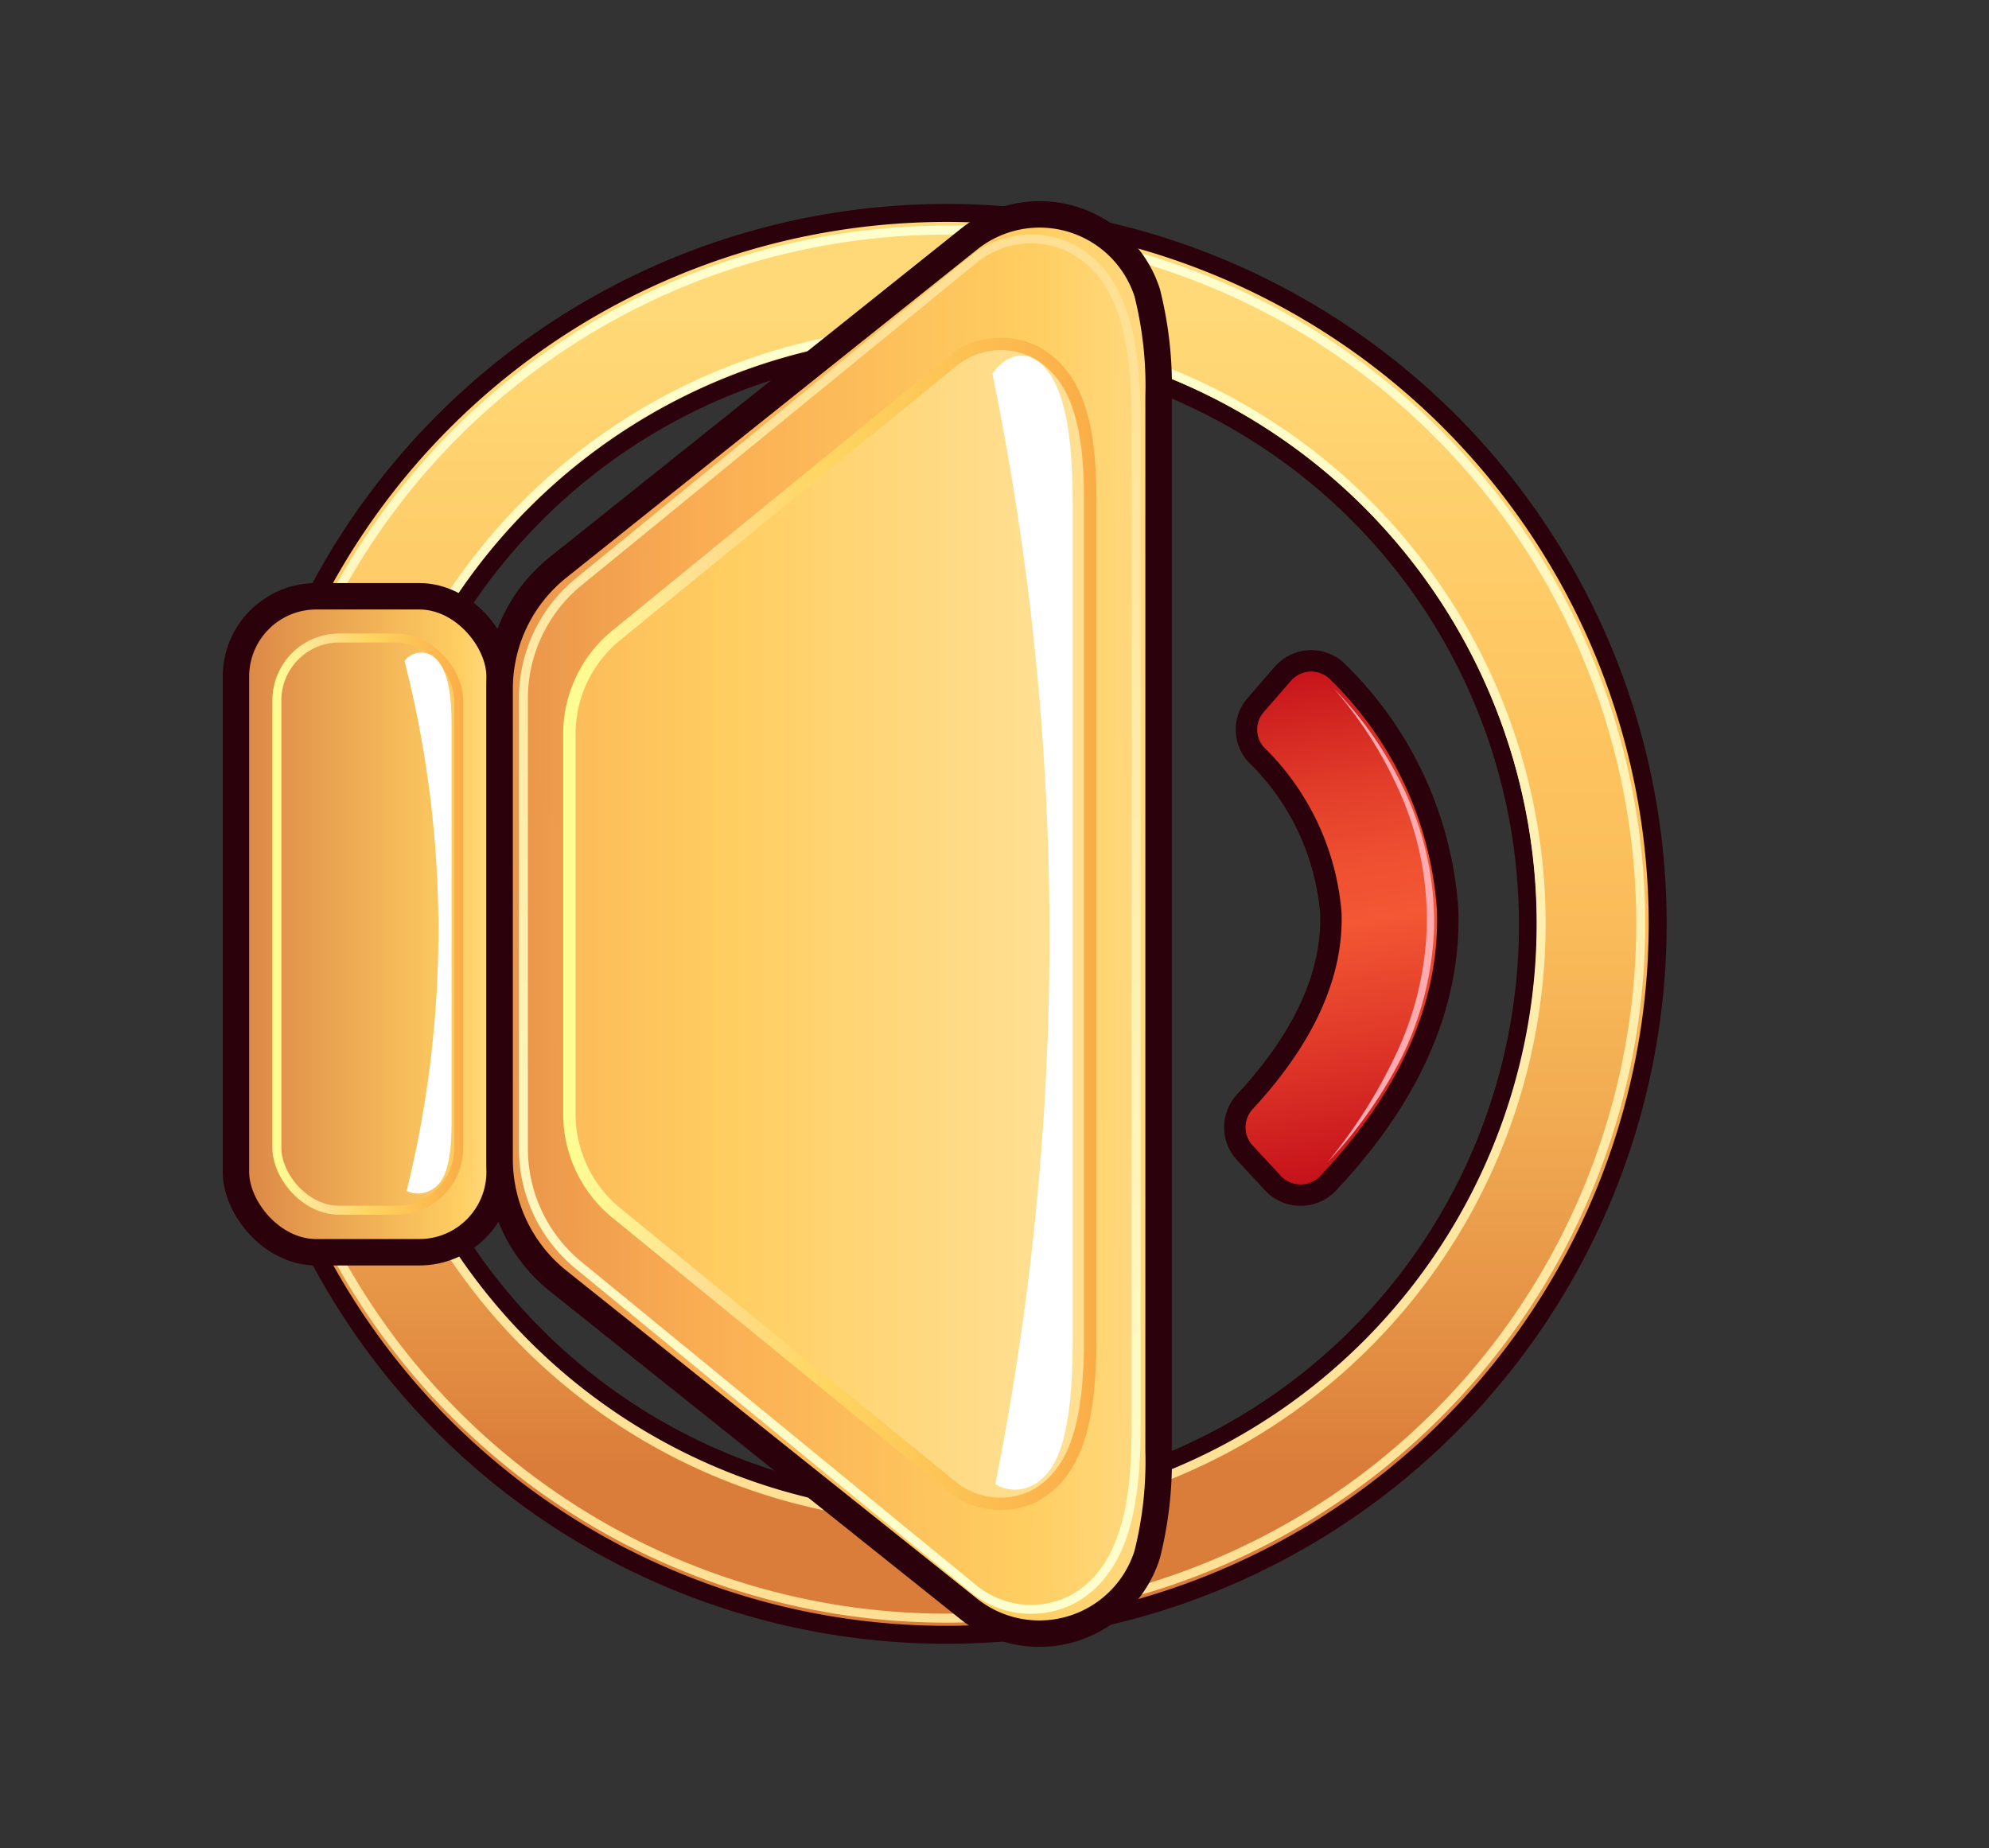 <svg id="Слой_1" data-name="Слой 1" xmlns="http://www.w3.org/2000/svg" xmlns:xlink="http://www.w3.org/1999/xlink" viewBox="0 0 75.28 69.96"><rect x="0" y="0" width="75.28" height="69.96" fill="#333333" stroke="none"/><defs><style>.cls-1,.cls-11,.cls-4,.cls-6{stroke:#2b010b;}.cls-1,.cls-10,.cls-11,.cls-2,.cls-3,.cls-4,.cls-5,.cls-6,.cls-8{stroke-miterlimit:10;}.cls-1{stroke-width:0.68px;fill:url(#Безымянный_градиент_6);}.cls-10,.cls-2,.cls-3,.cls-5,.cls-8{fill:none;}.cls-10,.cls-2{stroke-width:0.34px;}.cls-2{stroke:url(#Безымянный_градиент_258);}.cls-3{stroke-width:0.34px;stroke:url(#Безымянный_градиент_258-2);}.cls-4{fill:url(#Безымянный_градиент_241);}.cls-5{stroke-width:0.34px;stroke:url(#Безымянный_градиент_235);}.cls-6{fill:url(#Безымянный_градиент_240);}.cls-7{fill:url(#Безымянный_градиент_236);}.cls-8{stroke-width:0.47px;stroke:url(#Безымянный_градиент_235-2);}.cls-9{fill:#fff;}.cls-10{stroke:url(#Безымянный_градиент_258-3);}.cls-11{stroke-width:0.81px;fill:url(#Безымянный_градиент_310);}.cls-12{fill:#ffabaf;}</style><linearGradient id="Безымянный_градиент_6" x1="35.83" y1="8.07" x2="35.83" y2="61.88" gradientUnits="userSpaceOnUse"><stop offset="0.07" stop-color="#ffd977"/><stop offset="0.39" stop-color="#fdc25d"/><stop offset="0.5" stop-color="#fabc5a"/><stop offset="0.64" stop-color="#f1aa51"/><stop offset="0.81" stop-color="#e28c42"/><stop offset="0.88" stop-color="#da7d3a"/></linearGradient><linearGradient id="Безымянный_градиент_258" x1="35.83" y1="61.42" x2="35.83" y2="8.54" gradientUnits="userSpaceOnUse"><stop offset="0" stop-color="#ffdf92"/><stop offset="1" stop-color="#ffffce"/></linearGradient><linearGradient id="Безымянный_градиент_258-2" x1="35.83" y1="57.65" x2="35.83" y2="12.31" xlink:href="#Безымянный_градиент_258"/><linearGradient id="Безымянный_градиент_241" x1="25.83" y1="34.98" x2="5.73" y2="34.98" gradientUnits="userSpaceOnUse"><stop offset="0.24" stop-color="#ffecb6"/><stop offset="0.42" stop-color="#ffce61"/><stop offset="1" stop-color="#cc693b"/></linearGradient><linearGradient id="Безымянный_градиент_235" x1="10.31" y1="34.98" x2="17.52" y2="34.98" gradientUnits="userSpaceOnUse"><stop offset="0" stop-color="#ffff92"/><stop offset="0.26" stop-color="#ffdf92"/><stop offset="0.49" stop-color="#ffd661"/><stop offset="1" stop-color="#faad47"/></linearGradient><linearGradient id="Безымянный_градиент_240" x1="63.88" y1="35.07" x2="11.93" y2="34.88" gradientUnits="userSpaceOnUse"><stop offset="0.24" stop-color="#ffecb6"/><stop offset="0.48" stop-color="#ffce61"/><stop offset="0.72" stop-color="#faad53"/><stop offset="1" stop-color="#d97d42"/></linearGradient><linearGradient id="Безымянный_градиент_236" x1="39.39" y1="34.97" x2="16.84" y2="34.97" gradientUnits="userSpaceOnUse"><stop offset="0" stop-color="#ffdf92"/><stop offset="0.52" stop-color="#ffce61"/><stop offset="1" stop-color="#faad53"/></linearGradient><linearGradient id="Безымянный_градиент_235-2" x1="21.32" y1="34.98" x2="41.44" y2="34.98" xlink:href="#Безымянный_градиент_235"/><linearGradient id="Безымянный_градиент_258-3" x1="31.41" y1="8.87" x2="31.41" y2="61.09" xlink:href="#Безымянный_градиент_258"/><linearGradient id="Безымянный_градиент_310" x1="48.37" y1="25.16" x2="51.82" y2="44.71" gradientUnits="userSpaceOnUse"><stop offset="0" stop-color="#c40f1a"/><stop offset="0.08" stop-color="#ce1f1f"/><stop offset="0.25" stop-color="#e23d2a"/><stop offset="0.4" stop-color="#ef5031"/><stop offset="0.51" stop-color="#f35733"/><stop offset="0.71" stop-color="#e23c2a"/><stop offset="1" stop-color="#c40f1a"/></linearGradient></defs><title>Mute3</title><path class="cls-1" d="M35.83,61.88A26.91,26.91,0,1,1,62.74,35,26.93,26.93,0,0,1,35.83,61.88Zm0-48.87a22,22,0,1,0,22,22A22,22,0,0,0,35.83,13Z"/><path class="cls-2" d="M35.83,61.25A26.27,26.27,0,1,1,62.1,35,26.31,26.31,0,0,1,35.83,61.25Z"/><path class="cls-3" d="M35.83,57.48A22.5,22.5,0,1,1,58.33,35,22.53,22.53,0,0,1,35.83,57.48Z"/><rect class="cls-4" x="8.93" y="22.57" width="9.98" height="24.83" rx="3.04"/><rect class="cls-5" x="10.48" y="24.15" width="6.88" height="21.66" rx="2.36"/><path class="cls-6" d="M36.64,60.88,21.13,48.49a5.9,5.9,0,0,1-2.22-4.62V26.09a5.89,5.89,0,0,1,2.22-4.62L36.64,9.08a4.28,4.28,0,0,1,6.78,2,14.48,14.48,0,0,1,.43,3.93V54.91a14.48,14.48,0,0,1-.43,3.93A4.28,4.28,0,0,1,36.64,60.88Z"/><path class="cls-7" d="M40.4,55.38a3.06,3.06,0,0,1-4.58.76L23.3,45.89a4.85,4.85,0,0,1-1.75-3.73V27.8a4.83,4.83,0,0,1,1.75-3.73L35.83,13.81a3,3,0,0,1,4.4.49,8.12,8.12,0,0,1,1,4.58v32.2A8.73,8.73,0,0,1,40.4,55.38Z"/><path class="cls-8" d="M39.14,56.63A2.92,2.92,0,0,1,36,56.25L23.3,45.89a4.85,4.85,0,0,1-1.75-3.73V27.8a4.83,4.83,0,0,1,1.75-3.73L36,13.71a2.9,2.9,0,0,1,3.19-.38c1.7.91,2.07,3.06,2.07,5.55v32.2C41.21,53.57,40.84,55.71,39.14,56.63Z"/><path class="cls-9" d="M37.67,56.18A1.45,1.45,0,0,0,39.4,56c1-.79,1.2-3,1.2-5.42V19.18c0-2.43-.22-4.52-1.2-5.41-.59-.54-1.32-.35-1.84.37A105.92,105.92,0,0,1,37.67,56.18Z"/><path class="cls-9" d="M15.39,45.08a1,1,0,0,0,1-.08c.6-.37.7-1.42.7-2.58v-15c0-1.15-.13-2.15-.7-2.58a.79.79,0,0,0-1.08.18A41.12,41.12,0,0,1,15.39,45.08Z"/><path class="cls-10" d="M40.57,60.55a3.44,3.44,0,0,1-3.77-.45L21.87,47.87a5.71,5.71,0,0,1-2.06-4.41v-17a5.71,5.71,0,0,1,2.06-4.41L36.8,9.86a3.44,3.44,0,0,1,3.77-.45C42.57,10.49,43,13,43,16V54C43,56.93,42.57,59.47,40.57,60.55Z"/><path class="cls-11" d="M48.12,44.72l-1-1.08a1.42,1.42,0,0,1,0-1.94c2.23-2.41,3.33-4.81,3.25-7.14a9.45,9.45,0,0,0-2.83-6,1.41,1.41,0,0,1,0-1.89l1-1.15a1.42,1.42,0,0,1,2.09-.09,13.91,13.91,0,0,1,4.16,9c.12,3.53-1.38,7-4.45,10.28A1.44,1.44,0,0,1,48.12,44.72Z"/><path class="cls-12" d="M50.49,26.07a14,14,0,0,1,2.79,4.12,11.76,11.76,0,0,1,1,4.9,12.16,12.16,0,0,1-1.19,4.85A16.84,16.84,0,0,1,50.24,44a19.46,19.46,0,0,0,2.64-4.19A12.14,12.14,0,0,0,54,35.08a11.89,11.89,0,0,0-.9-4.81A15.47,15.47,0,0,0,50.49,26.07Z"/></svg>